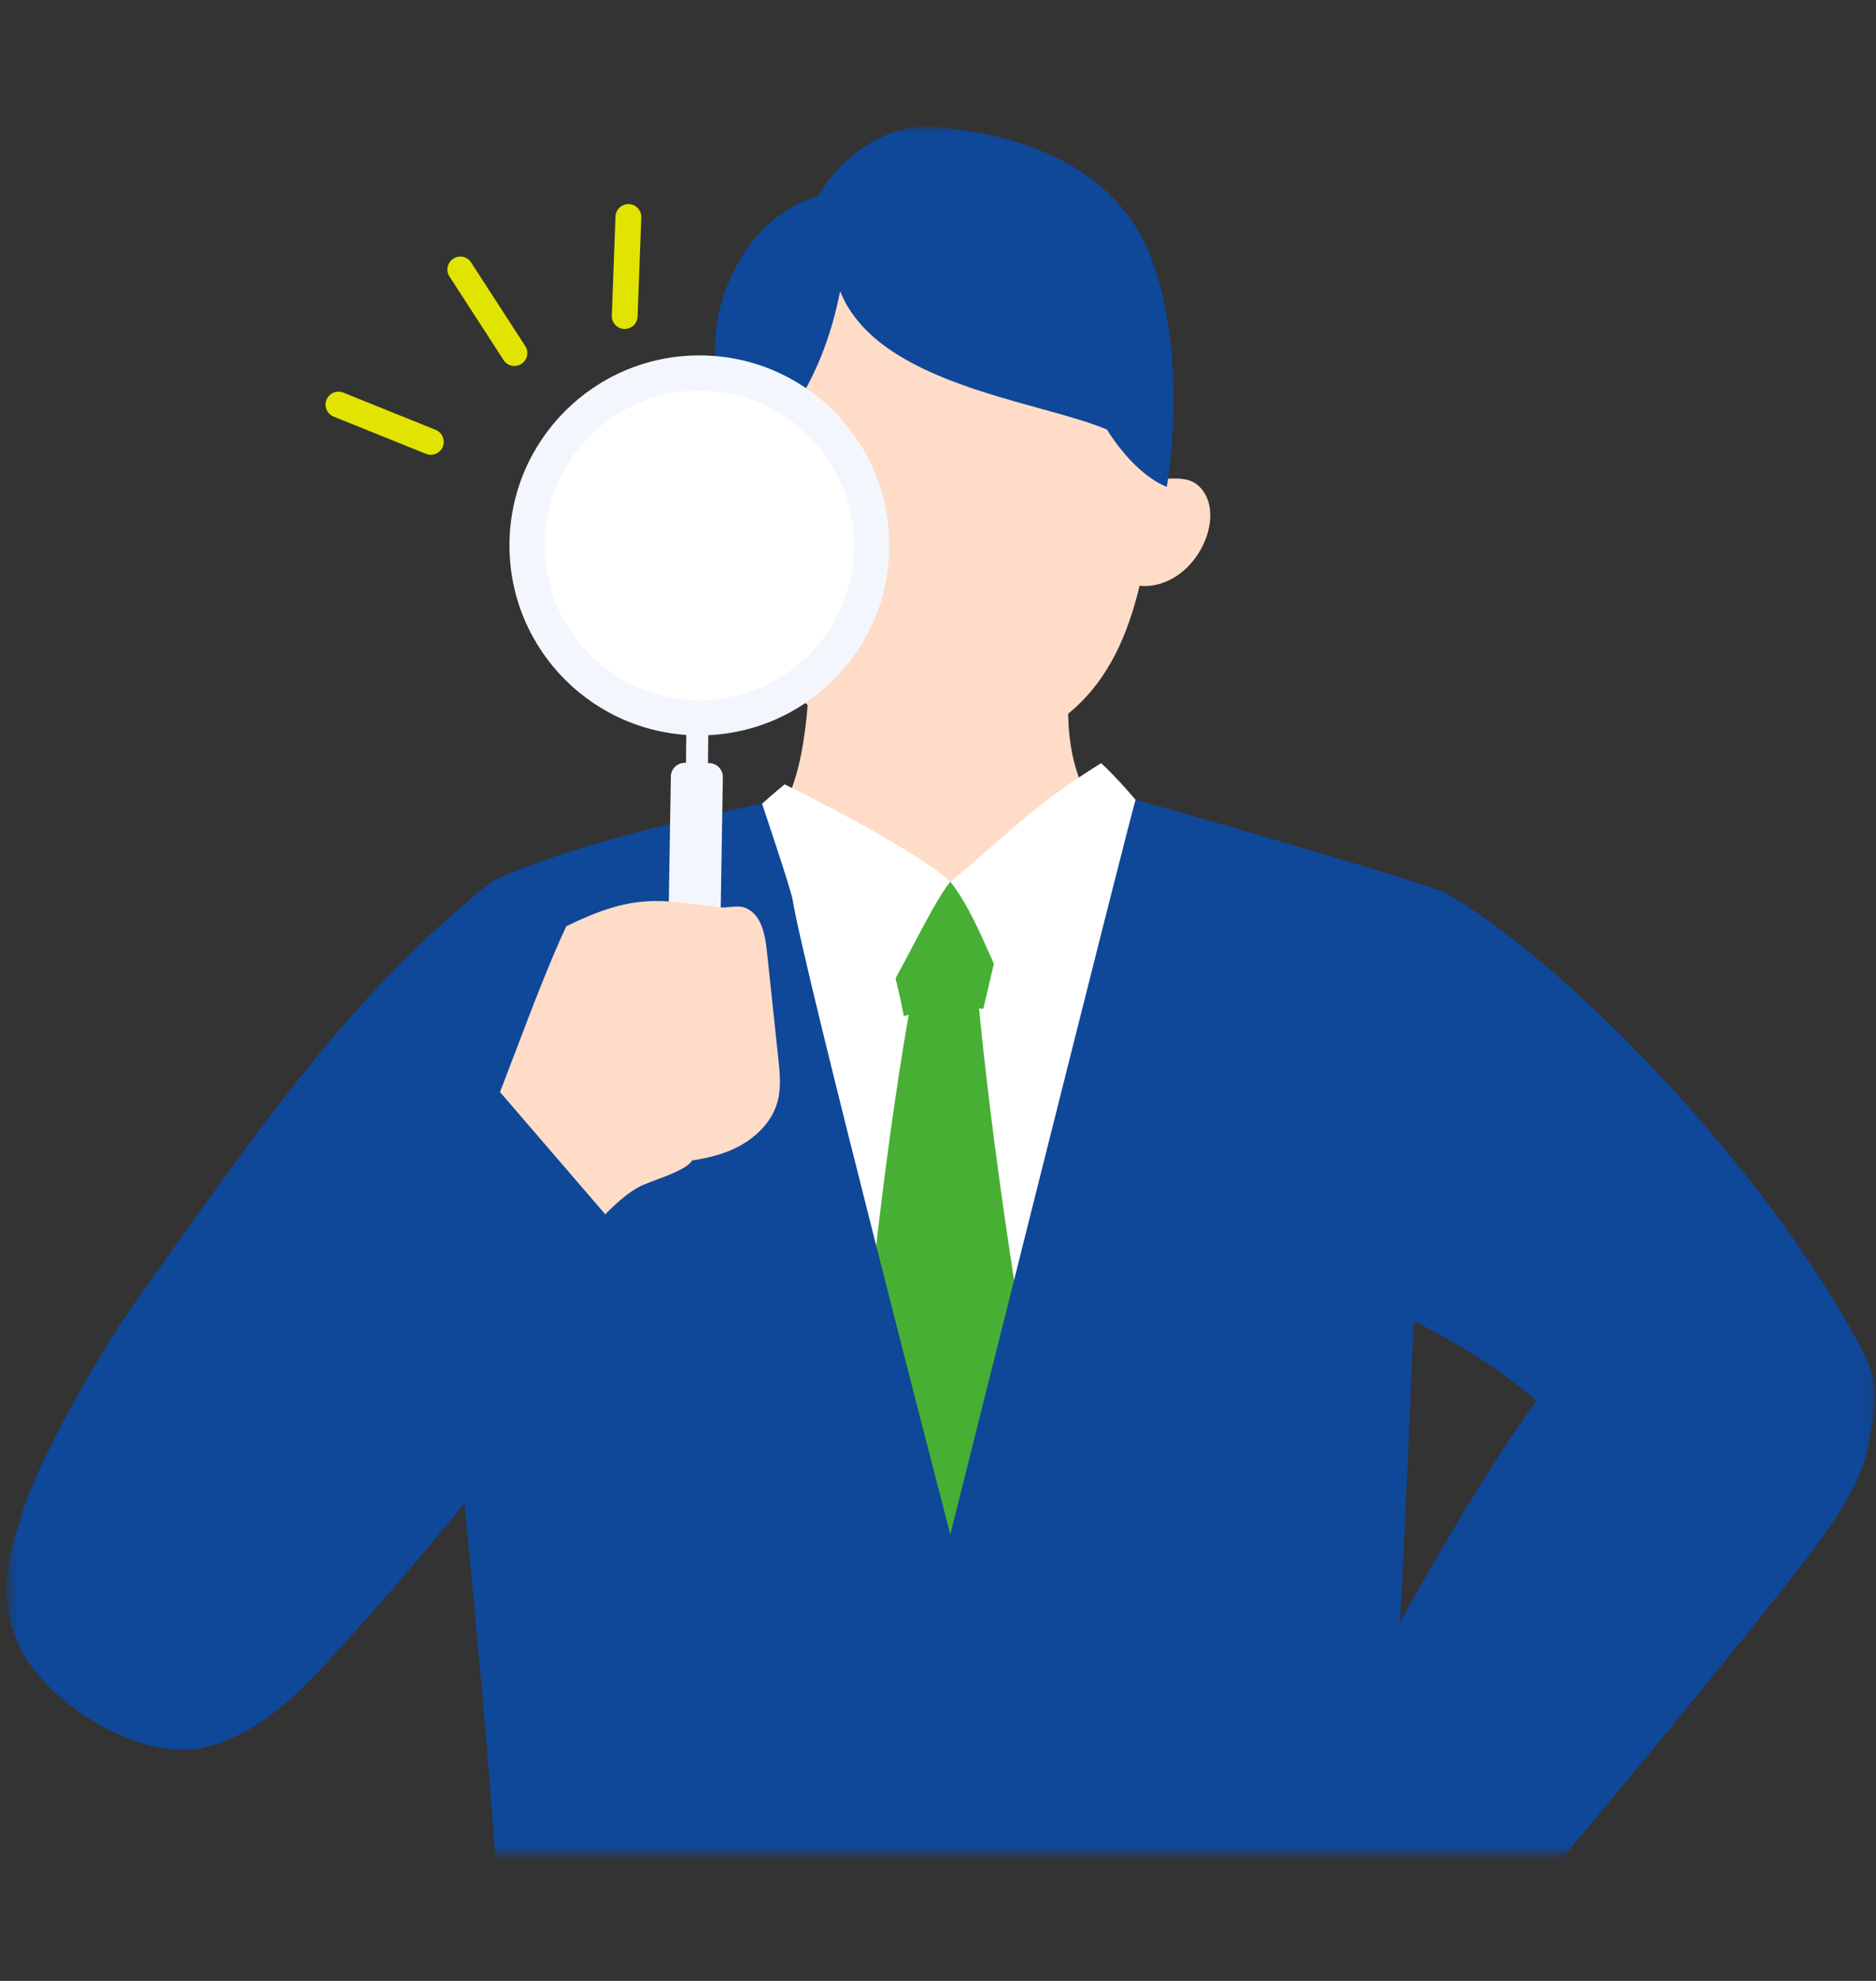 <svg width="162" height="171" fill="none" xmlns="http://www.w3.org/2000/svg"><rect width="100%" height="100%" fill="#333333" stroke="none"/><mask id="a" style="mask-type:alpha" maskUnits="userSpaceOnUse" x="0" y="10" width="162" height="150"><path fill="#D9D9D9" d="M.574 10.905h161.352v149.002H.574z"/></mask><g mask="url(#a)"><path d="M70.017 56.552c2.318.261 20.293-.639 22.61-.895-.973 8.736-2.007 20.464 21.875 21.741 0 19.095-16.29 33.584-32.842 33.584-18.79 0-34.685-12.409-34.685-33.523 21.454 0 22.428-8.279 23.042-20.907Z" fill="#FFDCC7"/><path d="M82.282 16.513c15.038 0 18.395 16.43 17.294 26.863-1.204 11.436-4.209 18.237-12.695 21.108-10.244 3.467-19.916-2.665-22.27-12.799-3.449-14.855-.827-35.172 17.671-35.172Z" fill="#FFDCC7"/><path d="M99.26 41.29c1.38.188 3.071-.33 4.142.565 2.938 2.458-.329 9.356-5.244 8.687.03-2.902.055-5.804 1.101-9.253Zm-34.584 0c-1.38.188-3.072-.33-4.143.565-2.938 2.458.329 9.356 5.244 8.687-.03-2.902-.055-5.804-1.101-9.253Z" fill="#FFDCC7"/><path d="M70.626 16.963c2.135-3.717 6.236-6.375 10.092-6.028 11.485 1.028 16.886 6.04 18.864 11.807 3.078 8.705 1.174 19.277 1.174 19.277s-2.543-.779-5.177-4.945c-5.907-2.488-19.819-3.845-23.03-11.941-1.448 7.287-4.441 11.387-9.259 17.08-.894-4.555-2.196-10.7-1.198-15.225 1.004-4.526 4.106-8.839 8.528-10.025h.006Z" fill="#0F4799"/><path d="M103.091 75.536c-14.848 7.616-29.41 5.962-41.352-1.192-5.718.377-9.501.645-15.22 1.022 5.615 25.469 10.555 50.039 16.17 75.508 18.23-4.489 31.838-3.972 50.61-3.911-1.168-22.501 7.567-45.391 9.599-67.832-5.791-2.481-18.304-4.367-19.807-3.595Z" fill="#fff"/><path d="M78.882 85.355c-2.44 12.962-3.918 28.45-5.335 41.565 2.786.839 5.091 10.627 7.987 10.937 2.895.31 6.417-8.881 9.04-10.153-2.543-13.029-4.891-28.614-6.145-41.826-1.764-.08-3.528-.159-5.547-.523Z" fill="#47B034"/><path d="M87.374 76.09a66.367 66.367 0 0 0-12.573.645 57.188 57.188 0 0 1 3.248 10.98 21.21 21.21 0 0 1 6.862-.633c.79-3.321 1.575-6.649 2.47-10.992h-.007Z" fill="#47B034"/><path d="M60.53 74.423c3.844-3.978 7.226-6.716 7.226-6.716s11.077 5.433 14.313 8.401c-1.679 1.995-5.073 9.611-6.752 11.606-5.566-5.115-9.648-8.157-14.782-13.29h-.006Z" fill="#fff"/><path d="M95.086 65.877c-6.15 3.844-7.427 5.627-13.023 10.237 3.01 3.778 4.452 10.494 7.488 13.322 4.063-4.878 8.656-10.323 14.362-13.103-2.281-2.889-6.09-7.938-8.827-10.456Z" fill="#fff"/><path d="M139.531 128.732c1.831 2.744 3.917 5.828 6.113 9.119 1.393-1.637 2.792-3.267 4.258-4.836 2.573-2.756 8.34-14.8 10.548-17.13-8.747-16.193-26.072-33.469-35.731-38.865-3.608 2.403-11.643 32.368-8.657 33.956 7.099 3.777 16.352 7.099 23.463 17.756h.006Z" fill="#0F4799"/><path d="M119.723 158.229a60.856 60.856 0 0 0-4.075 14.113c-.195 1.21-.353 2.463-.025 3.643.463 1.649 1.789 2.884 3.06 4.027 2.701 2.433 5.621 4.976 9.216 5.53 3.224.499 6.442-.7 9.483-1.868 1.369-.529 3.03-1.551 2.689-2.98-.213-.907-1.168-1.418-2.05-1.728a15.349 15.349 0 0 0-8.218-.523c2.159-5.408 1.472-11.868-2.008-16.68l1.095-4.373c-3.163-.475-6.32-.955-9.179.851l.012-.012Z" fill="#FFDCC7"/><path d="M98.067 69.04c-.273.565-16.004 63.427-16.004 63.427s-12.628-48.628-13.62-54.814c-.134-.852-2.64-8.285-2.64-8.285-1.886.45-15.019 2.883-23.237 6.655-1.782 15.627-2.16 22.835-3.03 24.745-.808 1.783-.176 13.201-.59 15.111-.437 2.044 3.663 32.252 4.97 64.437h73.939c4.751-47.527 3.553-79.03 6.868-103.302-4.994-1.855-26.498-7.944-26.662-7.98l.006.005Z" fill="#0F4799"/><path d="M133.299 120.003c-9.739 13.426-19.824 34.266-19.824 34.266 3.607 7.421 16.722 11.722 16.722 11.722s14.301-16.844 24.107-29.278c2.591-3.284 6.326-7.907 7.056-12.026.706-3.978 1.077-5.274-.912-8.796-1.99-3.522-7.239-5.261-11.035-6.661-8.547-3.145-14.301 8.273-16.114 10.773ZM42.566 76.03c-11.923 9.41-19.788 20.73-31.182 36.801-2.683 3.784-8.583 13.991-9.66 18.499-.73 3.078 3.176 1.174 5.493 3.327 2.263 2.099 5.834 1.722 8.802.87 13.675-3.923 19.563-11.339 32.01-18.231-2.252-14.398-1.82-26.893-5.463-41.267Z" fill="#0F4799"/><path d="m57.445 96.705.487-29.666a1.197 1.197 0 0 1 1.21-1.187l2.093.025a1.197 1.197 0 0 1 1.186 1.21l-.486 29.667a1.197 1.197 0 0 1-1.21 1.186l-2.093-.024a1.197 1.197 0 0 1-1.187-1.21Z" fill="#F3F7FD"/><path d="m61.187 61.295-1.898-.022-.075 6.734 1.898.021.075-6.733Z" fill="#F3F7FD"/><path d="M60.394 63.48c9.057 0 16.4-7.343 16.4-16.4 0-9.058-7.343-16.4-16.4-16.4-9.057 0-16.4 7.342-16.4 16.4 0 9.057 7.343 16.4 16.4 16.4Z" fill="#F3F7FD"/><path d="M60.395 60.438c7.378 0 13.359-5.98 13.359-13.358 0-7.377-5.981-13.358-13.359-13.358-7.377 0-13.358 5.98-13.358 13.358s5.98 13.358 13.358 13.358Z" fill="#fff"/><path d="M48.9 79.959c5.785-2.841 8.041-2.33 13.109-1.643.827.116 1.709-.261 2.463.098 1.29.608 1.6 2.263 1.752 3.68l.986 9.282c.133 1.248.261 2.525-.067 3.736-.542 1.97-2.257 3.455-4.149 4.227-1.892.773-3.966.961-6.004 1.138-2.567.219-4.154 1.21-5.973-.615-1.266-1.271-2.981-4.051-3.188-5.827-.535-4.593-.444-9.569 1.065-14.07l.006-.006Z" fill="#FFDCC7"/><path d="M48.899 79.959c-2.908 6.229-5.81 15.262-8.717 21.491 2.025 1.849 5.207 5.931 7.232 7.78 2.817-1.581 4.903-5.17 7.72-6.746.985-.553 4.057-1.332 4.629-2.305.73-1.241-1.016-2.847-1.338-4.252-1.187-5.147-4.964-12.696-9.526-15.968Z" fill="#FFDCC7"/><path d="m38.946 89.357 16.643 19.326s-9.58 15.329-26.631 34.046c-3.23 3.547-6.765 7.105-11.443 8.146-5.578 1.241-14.112-4.119-16.156-9.459-2.044-5.335.25-10.548 2.932-15.597 2.683-5.049 10.31-12.331 14.301-16.424 9.934-10.177 20.36-20.044 20.36-20.044l-.006.006Z" fill="#0F4799"/><path d="M45.028 31.41a1.111 1.111 0 0 0 .327-1.542l-4.67-7.21a1.111 1.111 0 0 0-1.542-.327 1.114 1.114 0 0 0-.327 1.542l4.67 7.21a1.111 1.111 0 0 0 1.542.327Zm9.522-3.185c.294-.191.495-.518.508-.896l.32-8.59a1.114 1.114 0 0 0-2.225-.088l-.32 8.59a1.114 1.114 0 0 0 1.068 1.156 1.11 1.11 0 0 0 .647-.18l.002.008ZM37.81 39.077c.186-.122.335-.293.428-.517a1.122 1.122 0 0 0-.618-1.454l-7.97-3.213a1.114 1.114 0 0 0-1.454.618c-.232.568.05 1.222.618 1.454l7.971 3.213c.354.144.732.09 1.026-.101Z" fill="#E1E401"/></g></svg>